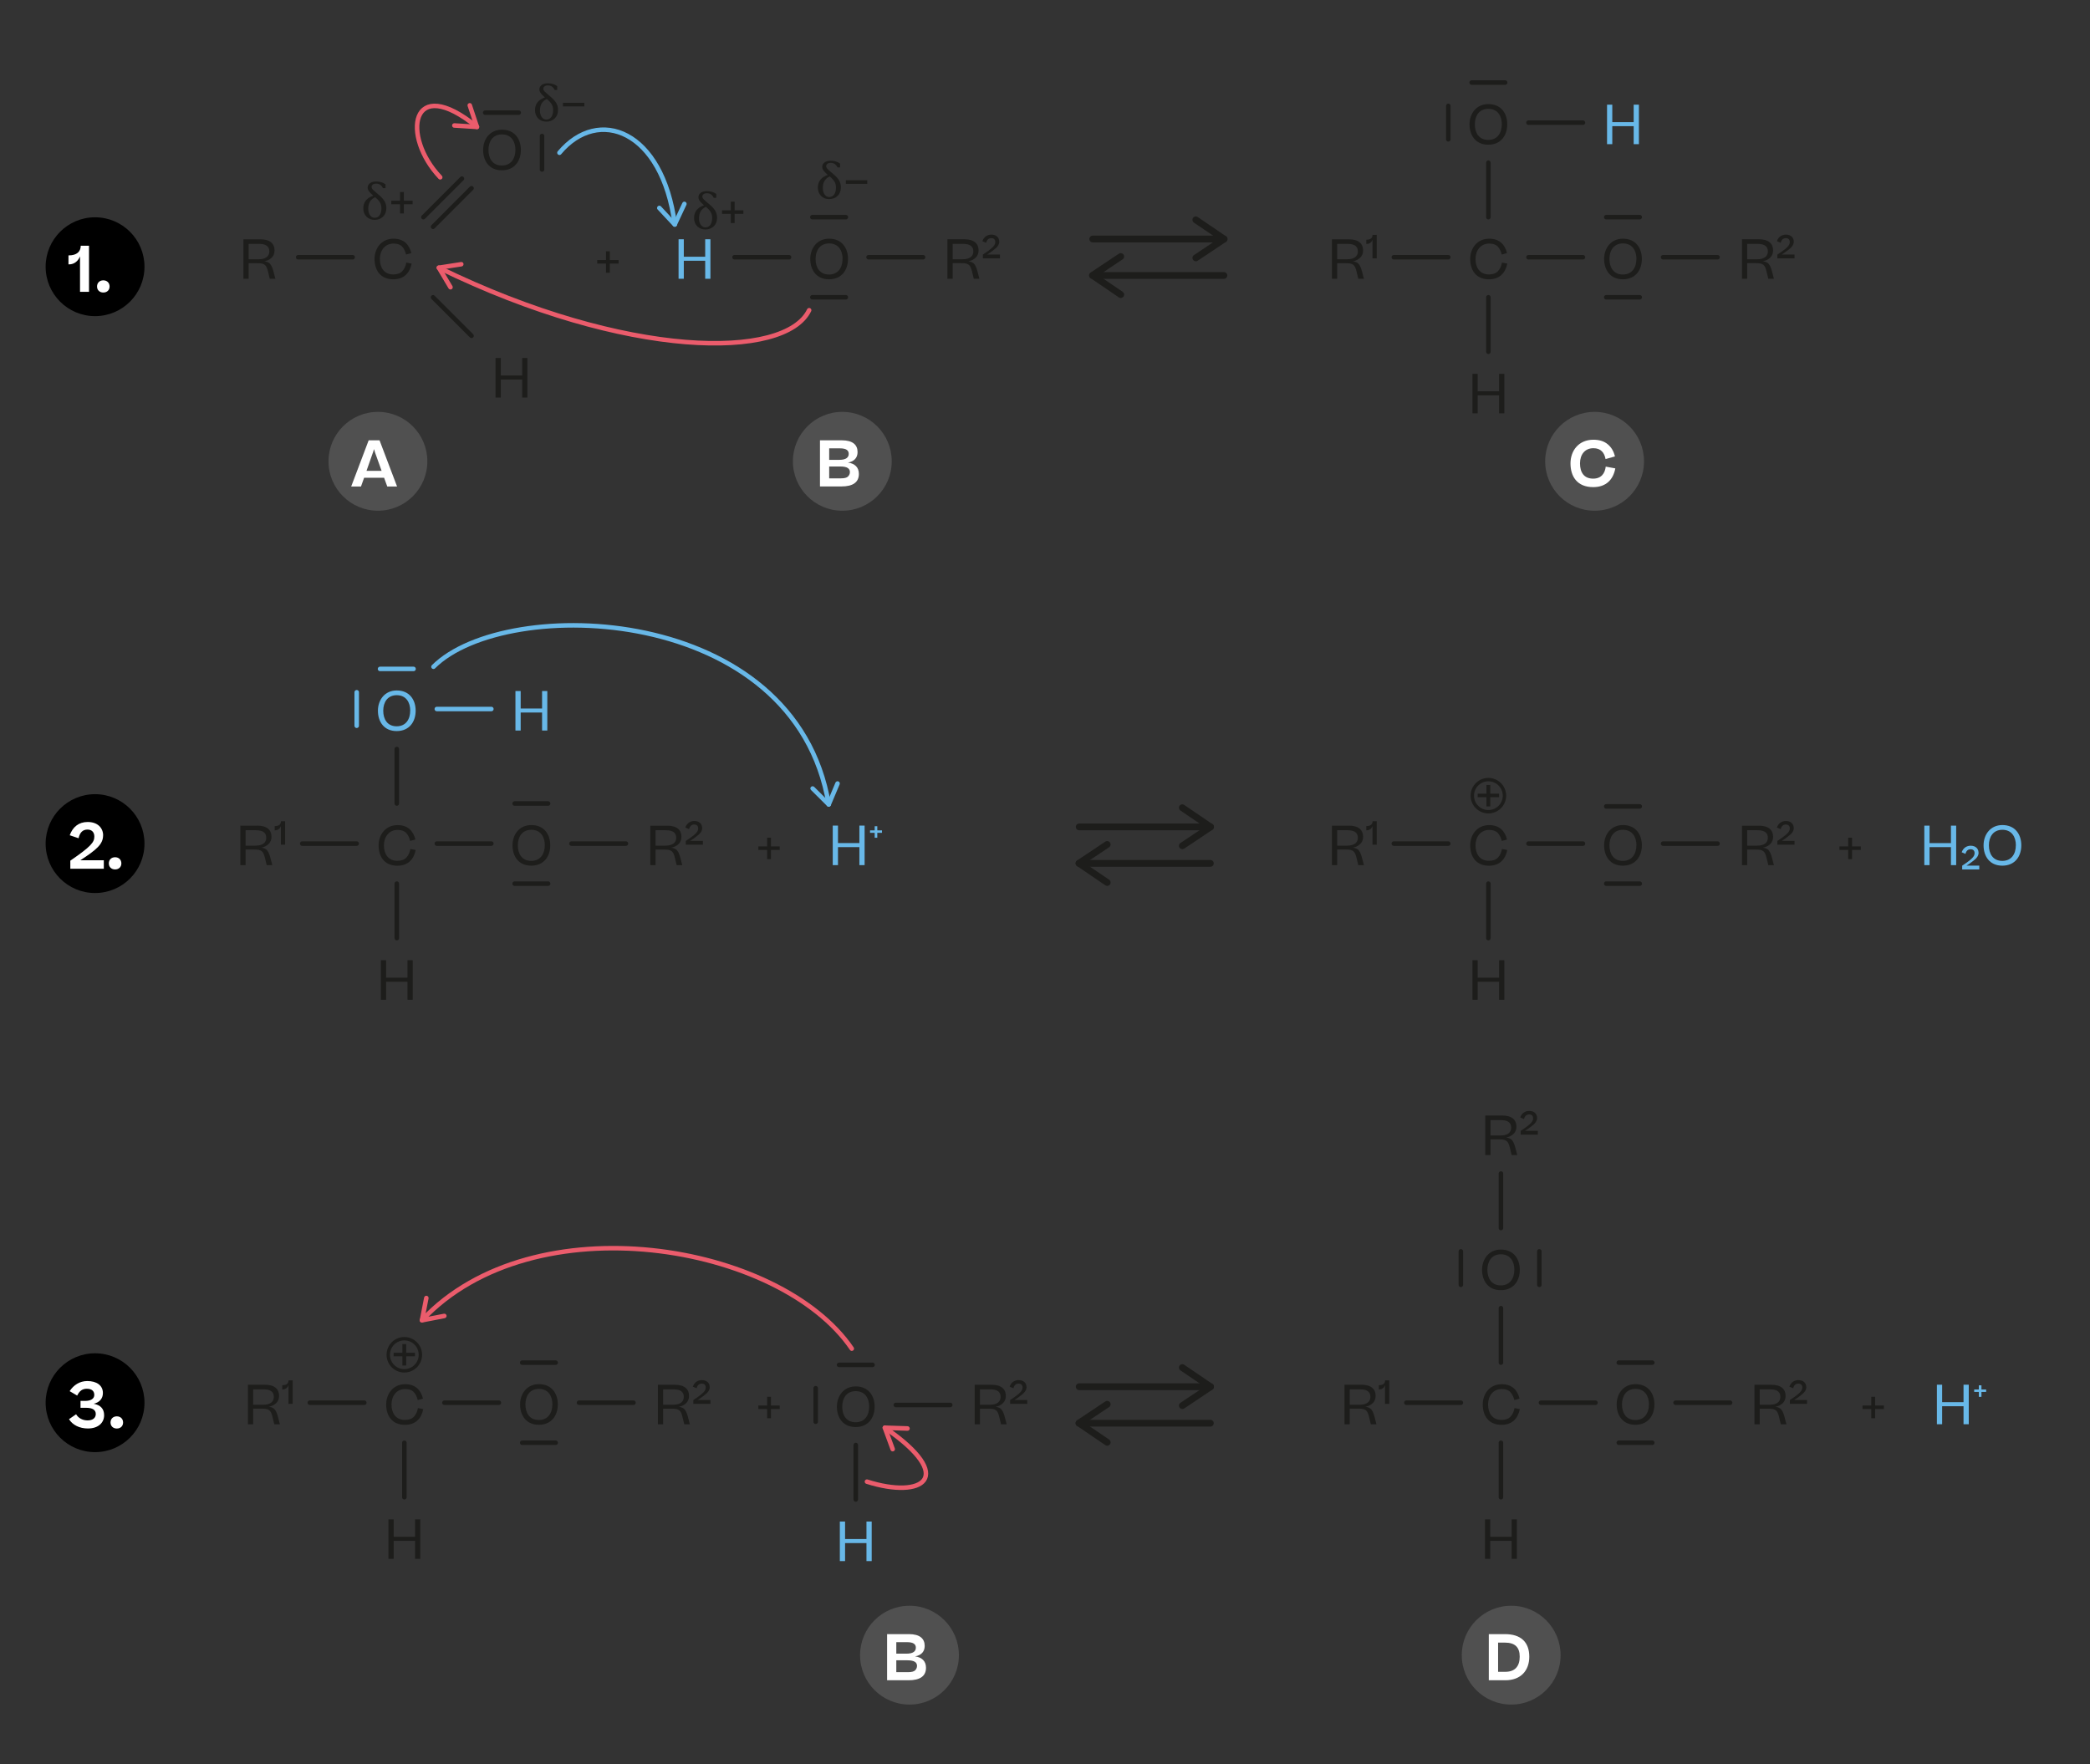 <?xml version="1.0" encoding="UTF-8"?>
<svg id="Camada_1" data-name="Camada 1" xmlns="http://www.w3.org/2000/svg" xmlns:xlink="http://www.w3.org/1999/xlink" viewBox="0 0 463.05 390.86">
  <rect x="0" y="0" width="463.05" height="390.86" fill="#333333" stroke="none"/>
  <defs>
    <style>
      .cls-1 {
        clip-path: url(#clippath-11);
      }

      .cls-2 {
        fill: #fff;
      }

      .cls-3 {
        clip-path: url(#clippath-2);
      }

      .cls-4 {
        clip-path: url(#clippath-13);
      }

      .cls-5 {
        stroke-miterlimit: 10;
        stroke-width: .75px;
      }

      .cls-5, .cls-6, .cls-7, .cls-8, .cls-9, .cls-10 {
        fill: none;
      }

      .cls-5, .cls-6, .cls-8 {
        stroke: #1d1d1b;
      }

      .cls-11 {
        clip-path: url(#clippath-15);
      }

      .cls-12 {
        clip-path: url(#clippath-6);
      }

      .cls-13 {
        clip-path: url(#clippath-7);
      }

      .cls-14 {
        clip-path: url(#clippath-1);
      }

      .cls-15 {
        clip-path: url(#clippath-4);
      }

      .cls-6 {
        stroke-width: 1.5px;
      }

      .cls-6, .cls-7, .cls-8, .cls-9 {
        stroke-linecap: round;
        stroke-linejoin: round;
      }

      .cls-16 {
        fill: #68b8e8;
      }

      .cls-17 {
        fill: #505050;
      }

      .cls-18 {
        clip-path: url(#clippath-12);
      }

      .cls-7 {
        stroke: #eb5c6c;
      }

      .cls-19 {
        clip-path: url(#clippath-9);
      }

      .cls-20 {
        clip-path: url(#clippath);
      }

      .cls-9 {
        stroke: #68b8e8;
      }

      .cls-21 {
        clip-path: url(#clippath-3);
      }

      .cls-22 {
        clip-path: url(#clippath-8);
      }

      .cls-23 {
        clip-path: url(#clippath-14);
      }

      .cls-24 {
        clip-path: url(#clippath-5);
      }

      .cls-25 {
        fill: #eb5c6c;
      }

      .cls-26 {
        clip-path: url(#clippath-10);
      }

      .cls-27 {
        fill: #1d1d1b;
      }
    </style>
    <clipPath id="clippath">
      <rect class="cls-10" x="72.77" y="91.25" width="21.91" height="21.91"/>
    </clipPath>
    <clipPath id="clippath-1">
      <rect class="cls-10" x="72.77" y="91.25" width="21.91" height="21.91"/>
    </clipPath>
    <clipPath id="clippath-2">
      <rect class="cls-10" x="175.66" y="91.25" width="21.91" height="21.91"/>
    </clipPath>
    <clipPath id="clippath-3">
      <rect class="cls-10" x="175.66" y="91.25" width="21.91" height="21.91"/>
    </clipPath>
    <clipPath id="clippath-4">
      <rect class="cls-10" x="190.54" y="355.74" width="21.91" height="21.91"/>
    </clipPath>
    <clipPath id="clippath-5">
      <rect class="cls-10" x="190.54" y="355.74" width="21.91" height="21.91"/>
    </clipPath>
    <clipPath id="clippath-6">
      <rect class="cls-10" x="323.85" y="355.74" width="21.91" height="21.91"/>
    </clipPath>
    <clipPath id="clippath-7">
      <rect class="cls-10" x="323.85" y="355.74" width="21.91" height="21.91"/>
    </clipPath>
    <clipPath id="clippath-8">
      <rect class="cls-10" x="10.1" y="48.13" width="21.91" height="21.91"/>
    </clipPath>
    <clipPath id="clippath-9">
      <rect class="cls-10" x="10.1" y="48.13" width="21.91" height="21.91"/>
    </clipPath>
    <clipPath id="clippath-10">
      <rect class="cls-10" x="10.1" y="175.94" width="21.91" height="21.91"/>
    </clipPath>
    <clipPath id="clippath-11">
      <rect class="cls-10" x="10.1" y="175.94" width="21.91" height="21.91"/>
    </clipPath>
    <clipPath id="clippath-12">
      <rect class="cls-10" x="10.1" y="299.81" width="21.91" height="21.91"/>
    </clipPath>
    <clipPath id="clippath-13">
      <rect class="cls-10" x="10.1" y="299.81" width="21.91" height="21.91"/>
    </clipPath>
    <clipPath id="clippath-14">
      <rect class="cls-10" x="342.33" y="91.25" width="21.91" height="21.91"/>
    </clipPath>
    <clipPath id="clippath-15">
      <rect class="cls-10" x="342.33" y="91.25" width="21.91" height="21.91"/>
    </clipPath>
  </defs>
  <g id="Number_Point" data-name="Number Point">
    <g class="cls-20">
      <g class="cls-14">
        <path class="cls-17" d="M94.68,102.2c0,6.05-4.9,10.95-10.95,10.95s-10.95-4.9-10.95-10.95,4.91-10.95,10.95-10.95,10.95,4.9,10.95,10.95"/>
      </g>
      <path class="cls-2" d="M77.81,107.78l3.87-10.23h2.41l3.88,10.23h-2.17l-.7-1.93h-4.43l-.69,1.93h-2.17Zm4.8-7.48l-1.41,4.02h3.35l-1.44-4.02-.24-.8-.25,.8Z"/>
    </g>
  </g>
  <g id="Number_Point-2" data-name="Number Point">
    <g class="cls-3">
      <g class="cls-21">
        <path class="cls-17" d="M197.57,102.2c0,6.05-4.9,10.95-10.95,10.95s-10.95-4.9-10.95-10.95,4.91-10.95,10.95-10.95,10.95,4.9,10.95,10.95"/>
      </g>
      <path class="cls-2" d="M181.67,107.78v-10.23h4.83c2.45,0,3.5,1.01,3.5,2.62,0,1.22-.73,2.07-2.13,2.31,1.51,.21,2.42,1.05,2.42,2.52,0,1.9-1.4,2.77-3.85,2.77h-4.78Zm2.04-8.45v2.55h2.24c1.5,0,2.09-.53,2.09-1.33,0-.74-.5-1.22-1.98-1.22h-2.35Zm0,4.02v2.63h2.56c.83,0,1.36-.14,1.62-.42,.27-.28,.41-.6,.41-.98,0-.77-.6-1.23-2.11-1.23h-2.48Z"/>
    </g>
  </g>
  <g id="Number_Point-3" data-name="Number Point">
    <g class="cls-15">
      <g class="cls-24">
        <path class="cls-17" d="M212.45,366.7c0,6.05-4.9,10.95-10.95,10.95s-10.95-4.9-10.95-10.95,4.91-10.95,10.95-10.95,10.95,4.9,10.95,10.95"/>
      </g>
      <path class="cls-2" d="M196.54,372.27v-10.23h4.83c2.45,0,3.5,1.01,3.5,2.62,0,1.22-.73,2.07-2.13,2.31,1.51,.21,2.42,1.05,2.42,2.52,0,1.91-1.4,2.77-3.85,2.77h-4.78Zm2.04-8.45v2.55h2.24c1.5,0,2.09-.53,2.09-1.33,0-.74-.5-1.22-1.98-1.22h-2.35Zm0,4.02v2.63h2.56c.83,0,1.36-.14,1.62-.42,.27-.28,.41-.6,.41-.98,0-.77-.6-1.23-2.11-1.23h-2.48Z"/>
    </g>
  </g>
  <g id="Number_Point-4" data-name="Number Point">
    <g class="cls-12">
      <g class="cls-13">
        <path class="cls-17" d="M345.76,366.7c0,6.05-4.9,10.95-10.95,10.95s-10.95-4.9-10.95-10.95,4.91-10.95,10.95-10.95,10.95,4.9,10.95,10.95"/>
      </g>
      <path class="cls-2" d="M329.85,372.27v-10.23h3.59c3.49,0,5.38,1.75,5.38,5,0,3.03-1.83,5.22-5.31,5.22h-3.66Zm2.06-8.35v6.47h1.6c2.2,0,3.19-1.29,3.19-3.35s-1.01-3.12-3.29-3.12h-1.5Z"/>
    </g>
  </g>
  <g id="Number_Point-5" data-name="Number Point">
    <g class="cls-22">
      <g class="cls-19">
        <path d="M32.01,59.09c0,6.05-4.9,10.95-10.95,10.95s-10.95-4.9-10.95-10.95,4.91-10.95,10.95-10.95,10.95,4.9,10.95,10.95"/>
      </g>
      <g>
        <path class="cls-2" d="M19.72,54.43v10.23h-1.99v-7.86c-.43,1.05-1.29,1.77-2.41,1.77h-.15v-1.99h.07c1.75,0,2.63-.8,2.65-2.14h1.83Z"/>
        <path class="cls-2" d="M21.5,63.47c0-.8,.56-1.36,1.39-1.36s1.39,.56,1.39,1.36-.56,1.34-1.39,1.34-1.39-.55-1.39-1.34Z"/>
      </g>
    </g>
  </g>
  <g id="Number_Point-6" data-name="Number Point">
    <g class="cls-26">
      <g class="cls-1">
        <path d="M32.01,186.9c0,6.05-4.9,10.95-10.95,10.95s-10.95-4.9-10.95-10.95,4.91-10.95,10.95-10.95,10.95,4.9,10.95,10.95"/>
      </g>
      <g>
        <path class="cls-2" d="M22.84,185.07c0,1.99-1.48,3.19-5.04,5.52h5.2v1.88h-7.42v-1.79c4.65-3.19,5.32-4.1,5.32-5.35,0-.95-.56-1.54-1.51-1.54-1.01,0-1.68,.57-1.98,1.92l-1.96-.66c.66-1.83,1.98-2.94,3.98-2.94,2.25,0,3.42,1.36,3.42,2.97Z"/>
        <path class="cls-2" d="M24.11,191.28c0-.8,.56-1.36,1.39-1.36s1.39,.56,1.39,1.36-.56,1.34-1.39,1.34-1.39-.55-1.39-1.34Z"/>
      </g>
    </g>
  </g>
  <g id="Number_Point-7" data-name="Number Point">
    <g class="cls-18">
      <g class="cls-4">
        <path d="M32.01,310.77c0,6.05-4.9,10.95-10.95,10.95s-10.95-4.9-10.95-10.95,4.91-10.95,10.95-10.95,10.95,4.9,10.95,10.95"/>
      </g>
      <g>
        <path class="cls-2" d="M16.86,313.33c.5,.83,1.41,1.36,2.54,1.36,1.19,0,1.82-.57,1.82-1.42,0-.91-.73-1.37-2.13-1.37h-1.25v-1.53h1.05c1.18,0,2-.45,2-1.33s-.59-1.36-1.65-1.36c-.97,0-1.62,.45-2.14,1.51l-1.67-.98c.88-1.36,2.24-2.24,3.91-2.24,2.05,0,3.46,.94,3.46,2.65,0,1.29-.8,2.09-2.03,2.38,1.46,.29,2.3,1.08,2.3,2.54,0,1.64-1.26,2.94-3.59,2.94-1.85,0-3.39-.76-4.19-2.06l1.57-1.09Z"/>
        <path class="cls-2" d="M24.49,315.15c0-.8,.56-1.36,1.39-1.36s1.39,.56,1.39,1.36-.56,1.34-1.39,1.34-1.39-.55-1.39-1.34Z"/>
      </g>
    </g>
  </g>
  <g id="Number_Point-8" data-name="Number Point">
    <g class="cls-23">
      <g class="cls-11">
        <path class="cls-17" d="M364.24,102.2c0,6.05-4.9,10.95-10.95,10.95s-10.95-4.9-10.95-10.95,4.91-10.95,10.95-10.95,10.95,4.9,10.95,10.95"/>
      </g>
      <path class="cls-2" d="M355.72,101.7c-.27-1.4-1.02-2.4-2.7-2.4-1.88,0-2.96,1.4-2.96,3.36s.85,3.38,2.91,3.38c1.82,0,2.61-1.18,2.79-2.66l2.12,.39c-.45,2.41-1.96,4.15-4.9,4.15-3.59,0-5.03-2.4-5.03-5.25s1.83-5.25,5.08-5.25c1.33,0,2.39,.34,3.19,1.02,.8,.67,1.32,1.57,1.58,2.68l-2.09,.59Z"/>
    </g>
  </g>
  <g>
    <line class="cls-6" x1="242.1" y1="52.95" x2="271.2" y2="52.95"/>
    <path class="cls-27" d="M264.94,57.88c-.24,0-.48-.12-.62-.33-.23-.34-.14-.81,.21-1.04l5.33-3.56-5.34-3.63c-.34-.23-.43-.7-.2-1.04,.24-.34,.7-.43,1.04-.2l6.26,4.26c.21,.14,.33,.37,.33,.62,0,.25-.13,.48-.33,.62l-6.26,4.18c-.13,.09-.27,.13-.42,.13Z"/>
  </g>
  <g>
    <line class="cls-6" x1="271.16" y1="61.03" x2="242.06" y2="61.03"/>
    <path class="cls-27" d="M248.31,56.09c.24,0,.48,.12,.62,.33,.23,.34,.14,.81-.21,1.04l-5.33,3.56,5.34,3.63c.34,.23,.43,.7,.2,1.04-.24,.34-.7,.43-1.04,.2l-6.26-4.26c-.21-.14-.33-.37-.33-.62,0-.25,.13-.48,.33-.62l6.26-4.18c.13-.09,.27-.13,.42-.13Z"/>
  </g>
  <g>
    <line class="cls-6" x1="239.1" y1="183.2" x2="268.2" y2="183.2"/>
    <path class="cls-27" d="M261.95,188.13c-.24,0-.48-.12-.62-.33-.23-.34-.14-.81,.21-1.04l5.33-3.56-5.34-3.63c-.34-.23-.43-.7-.2-1.04,.24-.34,.7-.43,1.04-.2l6.26,4.26c.21,.14,.33,.37,.33,.62,0,.25-.13,.48-.33,.62l-6.26,4.18c-.13,.09-.27,.13-.42,.13Z"/>
  </g>
  <g>
    <line class="cls-6" x1="268.16" y1="191.28" x2="239.06" y2="191.28"/>
    <path class="cls-27" d="M245.31,186.34c.24,0,.48,.12,.62,.33,.23,.34,.14,.81-.21,1.04l-5.33,3.56,5.34,3.63c.34,.23,.43,.7,.2,1.04-.24,.34-.7,.43-1.04,.2l-6.26-4.26c-.21-.14-.33-.37-.33-.62,0-.25,.13-.48,.33-.62l6.26-4.18c.13-.09,.27-.13,.42-.13Z"/>
  </g>
  <g>
    <line class="cls-6" x1="239.1" y1="307.23" x2="268.2" y2="307.23"/>
    <path class="cls-27" d="M261.95,312.16c-.24,0-.48-.12-.62-.33-.23-.34-.14-.81,.21-1.04l5.33-3.56-5.34-3.63c-.34-.23-.43-.7-.2-1.04,.24-.34,.7-.43,1.04-.2l6.26,4.26c.21,.14,.33,.37,.33,.62,0,.25-.13,.48-.33,.62l-6.26,4.18c-.13,.09-.27,.13-.42,.13Z"/>
  </g>
  <g>
    <line class="cls-6" x1="268.16" y1="315.31" x2="239.06" y2="315.31"/>
    <path class="cls-27" d="M245.31,310.37c.24,0,.48,.12,.62,.33,.23,.34,.14,.81-.21,1.04l-5.33,3.56,5.34,3.63c.34,.23,.43,.7,.2,1.04-.24,.34-.7,.43-1.04,.2l-6.26-4.26c-.21-.14-.33-.37-.33-.62,0-.25,.13-.48,.33-.62l6.26-4.18c.13-.09,.27-.13,.42-.13Z"/>
  </g>
  <line class="cls-8" x1="66.06" y1="56.99" x2="78.13" y2="56.99"/>
  <line class="cls-8" x1="95.94" y1="65.87" x2="104.47" y2="74.4"/>
  <path class="cls-27" d="M89.97,56.4c-.17-.74-.47-1.33-.89-1.78-.42-.44-1.04-.66-1.89-.66-1.93,0-3.03,1.56-3.03,3.42s.9,3.42,2.97,3.42c.89,0,1.56-.24,2.01-.73,.46-.49,.74-1.13,.88-1.9l1.18,.23c-.42,2.03-1.66,3.48-4.07,3.48-2.92,0-4.15-2.11-4.15-4.5s1.55-4.5,4.21-4.5c2.28,0,3.47,1.31,3.95,3.19l-1.16,.32Z"/>
  <path class="cls-27" d="M132.32,58.39v-.78h1.94v-1.93h.85v1.93h1.94v.78h-1.94v2.04h-.85v-2.04h-1.94Z"/>
  <path class="cls-27" d="M109.79,88.08v-8.76h1.16v3.87h4.74v-3.87h1.16v8.76h-1.16v-3.99h-4.74v3.99h-1.16Z"/>
  <g>
    <path class="cls-27" d="M82.69,43.35c-.49-.42-.81-.76-.98-1.02s-.25-.51-.25-.76c0-.4,.17-.73,.51-.98s.79-.38,1.37-.38c.82,0,1.51,.21,2.07,.63v.85h-.56c-.32-.67-.82-1.01-1.5-1.01-.33,0-.58,.07-.76,.22s-.26,.32-.26,.52c0,.18,.08,.36,.23,.54s.6,.57,1.33,1.18c.59,.49,1.02,.96,1.29,1.41s.41,.97,.41,1.58c0,.77-.24,1.4-.73,1.87s-1.11,.71-1.85,.71-1.36-.24-1.82-.71-.7-1.09-.7-1.84c0-1.37,.73-2.3,2.2-2.81Zm.42,.35c-1.02,.45-1.52,1.3-1.52,2.56,0,.59,.13,1.07,.4,1.44s.6,.55,1.02,.55c.47,0,.84-.19,1.1-.57s.4-.9,.4-1.54c0-.48-.11-.91-.33-1.29s-.57-.76-1.06-1.15Z"/>
    <path class="cls-27" d="M86.69,45.25v-.78h1.94v-1.93h.85v1.93h1.94v.78h-1.94v2.04h-.85v-2.04h-1.94Z"/>
  </g>
  <g>
    <path class="cls-27" d="M155.97,45.48c-.49-.42-.81-.76-.98-1.02s-.25-.51-.25-.76c0-.4,.17-.73,.51-.98s.79-.38,1.37-.38c.82,0,1.51,.21,2.07,.63v.85h-.56c-.32-.67-.82-1.01-1.5-1.01-.33,0-.58,.07-.76,.22s-.26,.32-.26,.52c0,.18,.08,.36,.23,.54s.6,.57,1.33,1.18c.59,.49,1.02,.96,1.29,1.41s.41,.97,.41,1.58c0,.77-.24,1.4-.73,1.87s-1.11,.71-1.85,.71-1.36-.24-1.82-.71-.7-1.09-.7-1.84c0-1.37,.73-2.3,2.2-2.81Zm.42,.35c-1.02,.45-1.52,1.3-1.52,2.56,0,.59,.13,1.07,.4,1.44s.6,.55,1.02,.55c.47,0,.84-.19,1.1-.57s.4-.9,.4-1.54c0-.48-.11-.91-.33-1.29s-.57-.76-1.06-1.15Z"/>
    <path class="cls-27" d="M159.97,47.38v-.78h1.94v-1.93h.85v1.93h1.94v.78h-1.94v2.04h-.85v-2.04h-1.94Z"/>
  </g>
  <g>
    <path class="cls-27" d="M120.73,21.59c-.49-.42-.81-.76-.98-1.02s-.25-.51-.25-.76c0-.4,.17-.73,.51-.98s.79-.38,1.37-.38c.82,0,1.51,.21,2.07,.63v.85h-.56c-.32-.67-.82-1.01-1.5-1.01-.33,0-.58,.07-.76,.22s-.26,.32-.26,.52c0,.18,.08,.36,.23,.54s.6,.57,1.33,1.18c.59,.49,1.02,.96,1.29,1.41s.41,.97,.41,1.58c0,.77-.24,1.4-.73,1.87s-1.11,.71-1.85,.71-1.36-.24-1.82-.71-.7-1.09-.7-1.84c0-1.37,.73-2.3,2.2-2.81Zm.42,.35c-1.02,.45-1.52,1.3-1.52,2.56,0,.59,.13,1.07,.4,1.44s.6,.55,1.02,.55c.47,0,.84-.19,1.1-.57s.4-.9,.4-1.54c0-.48-.11-.91-.33-1.29s-.57-.76-1.06-1.15Z"/>
    <path class="cls-27" d="M124.73,23.57v-.8h4.74v.8h-4.74Z"/>
  </g>
  <g>
    <path class="cls-27" d="M183.4,38.75c-.49-.42-.81-.76-.98-1.02s-.25-.51-.25-.76c0-.4,.17-.73,.51-.98s.79-.38,1.37-.38c.82,0,1.51,.21,2.07,.63v.85h-.56c-.32-.67-.82-1.01-1.5-1.01-.33,0-.58,.07-.76,.22s-.26,.32-.26,.52c0,.18,.08,.36,.23,.54s.6,.57,1.33,1.18c.59,.49,1.02,.96,1.29,1.41s.41,.97,.41,1.58c0,.77-.24,1.4-.73,1.87s-1.11,.71-1.85,.71-1.36-.24-1.82-.71-.7-1.09-.7-1.84c0-1.37,.73-2.3,2.2-2.81Zm.42,.35c-1.02,.45-1.52,1.3-1.52,2.56,0,.59,.13,1.07,.4,1.44s.6,.55,1.02,.55c.47,0,.84-.19,1.1-.57s.4-.9,.4-1.54c0-.48-.11-.91-.33-1.29s-.57-.76-1.06-1.15Z"/>
    <path class="cls-27" d="M187.4,40.73v-.8h4.74v.8h-4.74Z"/>
  </g>
  <line class="cls-8" x1="93.8" y1="48.11" x2="102.34" y2="39.57"/>
  <line class="cls-8" x1="95.94" y1="50.24" x2="104.47" y2="41.7"/>
  <path class="cls-27" d="M107.04,33.22c0-2.38,1.5-4.49,4.17-4.49,2.82,0,4.19,2.06,4.19,4.49s-1.39,4.51-4.21,4.51-4.15-2.1-4.15-4.51Zm7.16,0c0-1.9-.95-3.44-2.99-3.44s-2.99,1.57-2.99,3.44,.9,3.45,2.97,3.45,3-1.6,3-3.45Z"/>
  <path class="cls-27" d="M55.09,58.3v3.47h-1.16v-8.75h3.78c2.15,0,3.12,1,3.12,2.45,0,.68-.22,1.22-.66,1.64-.43,.41-.97,.67-1.62,.78,.44,.06,.79,.18,1.08,.38,.44,.34,.72,.95,.97,1.91l.41,1.59h-1.24l-.38-1.57c-.38-1.57-.77-1.89-2.43-1.89h-1.86Zm0-4.27v3.41h2.22c1.48,0,2.36-.61,2.36-1.73,0-1.06-.65-1.68-2.27-1.68h-2.32Z"/>
  <line class="cls-8" x1="308.81" y1="56.99" x2="320.88" y2="56.99"/>
  <line class="cls-8" x1="338.64" y1="56.99" x2="350.71" y2="56.99"/>
  <line class="cls-8" x1="329.76" y1="36.04" x2="329.76" y2="48.11"/>
  <line class="cls-8" x1="329.76" y1="65.86" x2="329.76" y2="77.93"/>
  <path class="cls-27" d="M332.72,56.4c-.17-.74-.47-1.33-.89-1.78-.42-.44-1.04-.66-1.89-.66-1.93,0-3.03,1.56-3.03,3.42s.9,3.42,2.97,3.42c.89,0,1.56-.24,2.01-.73,.46-.49,.74-1.13,.88-1.9l1.18,.23c-.42,2.03-1.66,3.48-4.07,3.48-2.92,0-4.15-2.11-4.15-4.5s1.55-4.5,4.21-4.5c2.28,0,3.47,1.31,3.95,3.19l-1.16,.32Z"/>
  <path class="cls-27" d="M325.58,27.55c0-2.37,1.5-4.49,4.17-4.49,2.82,0,4.19,2.06,4.19,4.49s-1.39,4.51-4.21,4.51-4.15-2.1-4.15-4.51Zm7.16,0c0-1.89-.95-3.44-2.99-3.44s-2.99,1.57-2.99,3.44,.9,3.45,2.97,3.45,3-1.59,3-3.45Z"/>
  <path class="cls-27" d="M326.23,91.58v-8.76h1.16v3.87h4.74v-3.87h1.16v8.76h-1.16v-3.99h-4.74v3.99h-1.16Z"/>
  <path class="cls-27" d="M355.4,57.37c0-2.37,1.5-4.49,4.17-4.49,2.82,0,4.19,2.06,4.19,4.49s-1.39,4.51-4.21,4.51-4.15-2.1-4.15-4.51Zm7.16,0c0-1.89-.95-3.44-2.99-3.44s-2.99,1.57-2.99,3.44,.9,3.45,2.97,3.45,3-1.59,3-3.45Z"/>
  <line class="cls-8" x1="338.64" y1="27.17" x2="350.71" y2="27.17"/>
  <path class="cls-16" d="M356.05,31.94v-8.75h1.16v3.87h4.74v-3.87h1.16v8.75h-1.16v-3.99h-4.74v3.99h-1.16Z"/>
  <g>
    <path class="cls-27" d="M296.26,58.3v3.47h-1.16v-8.75h3.78c2.15,0,3.12,1,3.12,2.45,0,.68-.22,1.22-.66,1.64-.43,.41-.97,.67-1.62,.78,.44,.06,.79,.18,1.08,.38,.44,.34,.72,.95,.97,1.91l.41,1.59h-1.24l-.38-1.57c-.38-1.57-.77-1.89-2.43-1.89h-1.86Zm0-4.27v3.41h2.22c1.48,0,2.36-.61,2.36-1.73,0-1.06-.65-1.68-2.27-1.68h-2.32Z"/>
    <path class="cls-27" d="M305.02,52.05v5.19h-.94v-4.15c-.2,.61-.67,.96-1.3,.96h-.07v-.94h.04c.88,0,1.34-.36,1.35-1.07h.91Z"/>
  </g>
  <g>
    <path class="cls-27" d="M211.07,58.3v3.47h-1.16v-8.76h3.78c2.15,0,3.12,1,3.12,2.45,0,.68-.22,1.22-.66,1.64-.43,.41-.97,.67-1.62,.78,.44,.06,.79,.18,1.08,.38,.44,.34,.72,.95,.97,1.91l.41,1.6h-1.24l-.38-1.57c-.38-1.57-.77-1.9-2.43-1.9h-1.86Zm0-4.27v3.41h2.22c1.48,0,2.36-.61,2.36-1.73,0-1.06-.65-1.68-2.27-1.68h-2.32Z"/>
    <path class="cls-27" d="M221.4,53.49c0,.73-.43,1.31-1.38,1.99-.37,.28-.79,.61-1.31,.91h2.84v.85h-3.79v-.84c.82-.54,1.44-.98,1.83-1.32,.73-.61,.92-1,.92-1.46,0-.53-.31-.86-.88-.86-.53,0-.95,.28-1.14,1.03l-.84-.36c.35-1,1.16-1.45,1.99-1.45,1.15,0,1.74,.7,1.74,1.51Z"/>
  </g>
  <line class="cls-8" x1="162.74" y1="56.99" x2="174.82" y2="56.99"/>
  <line class="cls-8" x1="192.43" y1="56.99" x2="204.51" y2="56.99"/>
  <g>
    <path class="cls-27" d="M387.1,58.3v3.47h-1.16v-8.76h3.78c2.15,0,3.12,1,3.12,2.45,0,.68-.22,1.22-.66,1.64-.43,.41-.97,.67-1.62,.78,.44,.06,.79,.18,1.08,.38,.44,.34,.72,.95,.97,1.91l.41,1.6h-1.24l-.38-1.57c-.38-1.57-.77-1.9-2.43-1.9h-1.86Zm0-4.27v3.41h2.22c1.48,0,2.36-.61,2.36-1.73,0-1.06-.65-1.68-2.27-1.68h-2.32Z"/>
    <path class="cls-27" d="M397.43,53.49c0,.73-.43,1.31-1.38,1.99-.37,.28-.79,.61-1.31,.91h2.84v.85h-3.79v-.84c.82-.54,1.44-.98,1.83-1.32,.73-.61,.92-1,.92-1.46,0-.53-.31-.86-.88-.86-.53,0-.95,.28-1.14,1.03l-.84-.36c.35-1,1.16-1.45,1.99-1.45,1.15,0,1.74,.7,1.74,1.51Z"/>
  </g>
  <line class="cls-8" x1="368.46" y1="56.99" x2="380.53" y2="56.99"/>
  <path class="cls-27" d="M179.52,57.37c0-2.38,1.5-4.49,4.17-4.49,2.82,0,4.19,2.06,4.19,4.49s-1.39,4.51-4.21,4.51-4.15-2.1-4.15-4.51Zm7.16,0c0-1.9-.95-3.44-2.99-3.44s-2.99,1.57-2.99,3.44,.9,3.45,2.97,3.45,3-1.6,3-3.45Z"/>
  <path class="cls-16" d="M150.34,61.76v-8.75h1.16v3.87h4.74v-3.87h1.16v8.75h-1.16v-3.99h-4.74v3.99h-1.16Z"/>
  <path class="cls-27" d="M168.02,188.3v-.78h1.94v-1.93h.85v1.93h1.94v.78h-1.94v2.04h-.85v-2.04h-1.94Z"/>
  <path class="cls-27" d="M168.02,312.17v-.78h1.94v-1.93h.85v1.93h1.94v.78h-1.94v2.04h-.85v-2.04h-1.94Z"/>
  <g>
    <path class="cls-16" d="M184.5,191.67v-8.76h1.16v3.87h4.74v-3.87h1.16v8.76h-1.16v-3.99h-4.74v3.99h-1.16Z"/>
    <path class="cls-16" d="M194.37,185.6h-.58v-1.09h-1.03v-.54h1.03v-.92h.58v.92h1.04v.54h-1.04v1.09Z"/>
  </g>
  <path class="cls-27" d="M407.54,188.3v-.78h1.94v-1.93h.85v1.93h1.94v.78h-1.94v2.04h-.85v-2.04h-1.94Z"/>
  <g>
    <path class="cls-16" d="M426.34,191.67v-8.75h1.16v3.87h4.74v-3.87h1.16v8.75h-1.16v-3.99h-4.74v3.99h-1.16Z"/>
    <path class="cls-16" d="M438.37,188.88c0,.73-.43,1.31-1.38,1.99-.37,.28-.79,.61-1.31,.91h2.84v.85h-3.79v-.84c.82-.54,1.44-.98,1.83-1.32,.73-.61,.92-1,.92-1.46,0-.53-.31-.86-.88-.86-.53,0-.95,.28-1.14,1.03l-.84-.36c.35-1,1.16-1.45,1.99-1.45,1.15,0,1.74,.7,1.74,1.51Z"/>
    <path class="cls-16" d="M439.47,187.28c0-2.37,1.5-4.49,4.17-4.49,2.82,0,4.19,2.06,4.19,4.49s-1.39,4.51-4.21,4.51-4.15-2.1-4.15-4.51Zm7.16,0c0-1.89-.95-3.44-2.99-3.44s-2.99,1.57-2.99,3.44,.9,3.45,2.97,3.45,3-1.59,3-3.45Z"/>
  </g>
  <line class="cls-8" x1="326.05" y1="18.29" x2="333.47" y2="18.29"/>
  <line class="cls-8" x1="355.87" y1="48.11" x2="363.29" y2="48.11"/>
  <line class="cls-8" x1="355.87" y1="65.86" x2="363.29" y2="65.86"/>
  <line class="cls-8" x1="179.98" y1="48.11" x2="187.4" y2="48.11"/>
  <line class="cls-8" x1="179.98" y1="65.86" x2="187.4" y2="65.86"/>
  <line class="cls-8" x1="320.88" y1="23.46" x2="320.88" y2="30.87"/>
  <line class="cls-8" x1="189.6" y1="320.14" x2="189.6" y2="332.21"/>
  <path class="cls-27" d="M185.42,311.65c0-2.37,1.5-4.49,4.17-4.49,2.82,0,4.19,2.06,4.19,4.49s-1.39,4.51-4.21,4.51-4.15-2.1-4.15-4.51Zm7.16,0c0-1.89-.95-3.44-2.99-3.44s-2.99,1.57-2.99,3.44,.9,3.45,2.97,3.45,3-1.59,3-3.45Z"/>
  <line class="cls-8" x1="198.47" y1="311.27" x2="210.54" y2="311.27"/>
  <path class="cls-16" d="M186.07,345.86v-8.76h1.16v3.87h4.74v-3.87h1.16v8.76h-1.16v-3.99h-4.74v3.99h-1.16Z"/>
  <line class="cls-8" x1="185.89" y1="302.39" x2="193.31" y2="302.39"/>
  <line class="cls-8" x1="180.72" y1="307.56" x2="180.72" y2="314.98"/>
  <line class="cls-8" x1="66.96" y1="186.9" x2="79.03" y2="186.9"/>
  <line class="cls-8" x1="96.78" y1="186.9" x2="108.86" y2="186.9"/>
  <line class="cls-8" x1="87.91" y1="165.95" x2="87.91" y2="178.02"/>
  <line class="cls-8" x1="87.91" y1="195.77" x2="87.91" y2="207.84"/>
  <path class="cls-27" d="M90.87,186.31c-.17-.74-.47-1.33-.89-1.78-.42-.44-1.04-.66-1.89-.66-1.93,0-3.03,1.56-3.03,3.42s.9,3.42,2.97,3.42c.89,0,1.56-.24,2.01-.73,.46-.49,.74-1.13,.88-1.89l1.18,.23c-.42,2.03-1.66,3.48-4.07,3.48-2.92,0-4.15-2.11-4.15-4.5s1.55-4.5,4.21-4.5c2.28,0,3.47,1.31,3.95,3.19l-1.16,.32Z"/>
  <path class="cls-16" d="M83.73,157.46c0-2.37,1.5-4.49,4.17-4.49,2.82,0,4.19,2.06,4.19,4.49s-1.39,4.51-4.21,4.51-4.15-2.1-4.15-4.51Zm7.16,0c0-1.89-.95-3.44-2.99-3.44s-2.99,1.57-2.99,3.44,.9,3.45,2.97,3.45,3-1.59,3-3.45Z"/>
  <path class="cls-27" d="M84.38,221.5v-8.76h1.16v3.87h4.74v-3.87h1.16v8.76h-1.16v-3.99h-4.74v3.99h-1.16Z"/>
  <path class="cls-27" d="M113.55,187.28c0-2.38,1.5-4.49,4.17-4.49,2.82,0,4.19,2.06,4.19,4.49s-1.39,4.51-4.21,4.51-4.15-2.1-4.15-4.51Zm7.16,0c0-1.9-.95-3.44-2.99-3.44s-2.99,1.57-2.99,3.44,.9,3.45,2.97,3.45,3-1.6,3-3.45Z"/>
  <line class="cls-9" x1="96.78" y1="157.08" x2="108.86" y2="157.08"/>
  <path class="cls-16" d="M114.2,161.85v-8.75h1.16v3.87h4.74v-3.87h1.16v8.75h-1.16v-3.99h-4.74v3.99h-1.16Z"/>
  <g>
    <path class="cls-27" d="M54.41,188.21v3.47h-1.16v-8.76h3.78c2.15,0,3.12,1,3.12,2.45,0,.68-.22,1.22-.66,1.64-.43,.41-.97,.67-1.62,.78,.44,.06,.79,.18,1.08,.38,.44,.33,.72,.95,.97,1.91l.41,1.6h-1.24l-.38-1.57c-.38-1.57-.77-1.9-2.43-1.9h-1.86Zm0-4.27v3.41h2.22c1.48,0,2.36-.61,2.36-1.73,0-1.06-.65-1.68-2.27-1.68h-2.32Z"/>
    <path class="cls-27" d="M63.17,181.96v5.19h-.94v-4.15c-.2,.61-.67,.96-1.3,.96h-.07v-.94h.04c.88,0,1.34-.36,1.35-1.07h.91Z"/>
  </g>
  <g>
    <path class="cls-27" d="M145.24,188.21v3.47h-1.16v-8.75h3.78c2.15,0,3.12,1,3.12,2.45,0,.68-.22,1.22-.66,1.64-.43,.41-.97,.67-1.62,.78,.44,.06,.79,.18,1.08,.38,.44,.34,.72,.95,.97,1.91l.41,1.59h-1.24l-.38-1.57c-.38-1.57-.77-1.89-2.43-1.89h-1.86Zm0-4.27v3.41h2.22c1.48,0,2.36-.61,2.36-1.73,0-1.06-.65-1.68-2.27-1.68h-2.32Z"/>
    <path class="cls-27" d="M155.58,183.4c0,.73-.43,1.31-1.38,1.99-.37,.28-.79,.61-1.31,.91h2.84v.85h-3.79v-.84c.82-.54,1.44-.98,1.83-1.32,.73-.61,.92-1,.92-1.46,0-.53-.31-.86-.88-.86-.53,0-.95,.28-1.14,1.03l-.84-.36c.35-1,1.16-1.45,1.99-1.45,1.15,0,1.74,.7,1.74,1.51Z"/>
  </g>
  <line class="cls-8" x1="126.61" y1="186.9" x2="138.68" y2="186.9"/>
  <line class="cls-9" x1="84.2" y1="148.2" x2="91.62" y2="148.2"/>
  <line class="cls-8" x1="114.02" y1="178.02" x2="121.44" y2="178.02"/>
  <line class="cls-8" x1="114.02" y1="195.77" x2="121.44" y2="195.77"/>
  <line class="cls-8" x1="308.81" y1="186.9" x2="320.88" y2="186.9"/>
  <line class="cls-8" x1="338.64" y1="186.9" x2="350.71" y2="186.9"/>
  <line class="cls-8" x1="329.76" y1="195.77" x2="329.76" y2="207.84"/>
  <path class="cls-27" d="M332.72,186.31c-.17-.74-.47-1.33-.89-1.78-.42-.44-1.04-.66-1.89-.66-1.93,0-3.03,1.56-3.03,3.42s.9,3.42,2.97,3.42c.89,0,1.56-.24,2.01-.73,.46-.49,.74-1.13,.88-1.89l1.18,.23c-.42,2.03-1.66,3.48-4.07,3.48-2.92,0-4.15-2.11-4.15-4.5s1.55-4.5,4.21-4.5c2.28,0,3.47,1.31,3.95,3.19l-1.16,.32Z"/>
  <path class="cls-27" d="M326.23,221.5v-8.76h1.16v3.87h4.74v-3.87h1.16v8.76h-1.16v-3.99h-4.74v3.99h-1.16Z"/>
  <path class="cls-27" d="M355.4,187.28c0-2.38,1.5-4.49,4.17-4.49,2.82,0,4.19,2.06,4.19,4.49s-1.39,4.51-4.21,4.51-4.15-2.1-4.15-4.51Zm7.16,0c0-1.9-.95-3.44-2.99-3.44s-2.99,1.57-2.99,3.44,.9,3.45,2.97,3.45,3-1.6,3-3.45Z"/>
  <g>
    <path class="cls-27" d="M296.26,188.21v3.47h-1.16v-8.76h3.78c2.15,0,3.12,1,3.12,2.45,0,.68-.22,1.22-.66,1.64-.43,.41-.97,.67-1.62,.78,.44,.06,.79,.18,1.08,.38,.44,.33,.72,.95,.97,1.91l.41,1.6h-1.24l-.38-1.57c-.38-1.57-.77-1.9-2.43-1.9h-1.86Zm0-4.27v3.41h2.22c1.48,0,2.36-.61,2.36-1.73,0-1.06-.65-1.68-2.27-1.68h-2.32Z"/>
    <path class="cls-27" d="M305.02,181.96v5.19h-.94v-4.15c-.2,.61-.67,.96-1.3,.96h-.07v-.94h.04c.88,0,1.34-.36,1.35-1.07h.91Z"/>
  </g>
  <g>
    <path class="cls-27" d="M387.1,188.21v3.47h-1.16v-8.75h3.78c2.15,0,3.12,1,3.12,2.45,0,.68-.22,1.22-.66,1.64-.43,.41-.97,.67-1.62,.78,.44,.06,.79,.18,1.08,.38,.44,.34,.72,.95,.97,1.91l.41,1.59h-1.24l-.38-1.57c-.38-1.57-.77-1.89-2.43-1.89h-1.86Zm0-4.27v3.41h2.22c1.48,0,2.36-.61,2.36-1.73,0-1.06-.65-1.68-2.27-1.68h-2.32Z"/>
    <path class="cls-27" d="M397.43,183.4c0,.73-.43,1.31-1.38,1.99-.37,.28-.79,.61-1.31,.91h2.84v.85h-3.79v-.84c.82-.54,1.44-.98,1.83-1.32,.73-.61,.92-1,.92-1.46,0-.53-.31-.86-.88-.86-.53,0-.95,.28-1.14,1.03l-.84-.36c.35-1,1.16-1.45,1.99-1.45,1.15,0,1.74,.7,1.74,1.51Z"/>
  </g>
  <line class="cls-8" x1="368.46" y1="186.9" x2="380.53" y2="186.9"/>
  <line class="cls-8" x1="355.87" y1="195.77" x2="363.29" y2="195.77"/>
  <line class="cls-8" x1="355.87" y1="178.66" x2="363.29" y2="178.66"/>
  <line class="cls-9" x1="79.03" y1="153.37" x2="79.03" y2="160.79"/>
  <path class="cls-27" d="M412.65,312.17v-.78h1.94v-1.93h.85v1.93h1.94v.78h-1.94v2.04h-.85v-2.04h-1.94Z"/>
  <g>
    <path class="cls-16" d="M429.13,315.54v-8.76h1.16v3.87h4.74v-3.87h1.16v8.76h-1.16v-3.99h-4.74v3.99h-1.16Z"/>
    <path class="cls-16" d="M439,309.47h-.58v-1.09h-1.03v-.54h1.03v-.92h.58v.92h1.04v.54h-1.04v1.09Z"/>
  </g>
  <line class="cls-8" x1="311.59" y1="310.77" x2="323.66" y2="310.77"/>
  <line class="cls-8" x1="341.41" y1="310.77" x2="353.49" y2="310.77"/>
  <line class="cls-8" x1="332.54" y1="289.82" x2="332.54" y2="301.89"/>
  <line class="cls-8" x1="332.54" y1="260" x2="332.54" y2="272.07"/>
  <line class="cls-8" x1="332.54" y1="319.64" x2="332.54" y2="331.71"/>
  <path class="cls-27" d="M335.5,310.18c-.17-.74-.47-1.33-.89-1.78-.42-.44-1.04-.66-1.89-.66-1.93,0-3.03,1.56-3.03,3.42s.9,3.42,2.97,3.42c.89,0,1.56-.24,2.01-.73,.46-.49,.74-1.13,.88-1.89l1.18,.23c-.42,2.03-1.66,3.48-4.07,3.48-2.92,0-4.15-2.11-4.15-4.5s1.55-4.5,4.21-4.5c2.28,0,3.47,1.31,3.95,3.19l-1.16,.32Z"/>
  <path class="cls-27" d="M328.36,281.33c0-2.38,1.5-4.49,4.17-4.49,2.82,0,4.19,2.06,4.19,4.49s-1.39,4.51-4.21,4.51-4.15-2.1-4.15-4.51Zm7.16,0c0-1.89-.95-3.44-2.99-3.44s-2.99,1.57-2.99,3.44,.9,3.45,2.97,3.45,3-1.59,3-3.45Z"/>
  <path class="cls-27" d="M329.01,345.36v-8.75h1.16v3.87h4.74v-3.87h1.16v8.75h-1.16v-3.99h-4.74v3.99h-1.16Z"/>
  <path class="cls-27" d="M358.18,311.15c0-2.38,1.5-4.49,4.17-4.49,2.82,0,4.19,2.06,4.19,4.49s-1.39,4.51-4.21,4.51-4.15-2.1-4.15-4.51Zm7.16,0c0-1.9-.95-3.44-2.99-3.44s-2.99,1.57-2.99,3.44,.9,3.45,2.97,3.45,3-1.6,3-3.45Z"/>
  <g>
    <path class="cls-27" d="M299.04,312.08v3.47h-1.16v-8.76h3.78c2.15,0,3.12,1,3.12,2.45,0,.68-.22,1.22-.66,1.64-.43,.41-.97,.67-1.62,.78,.44,.06,.79,.18,1.08,.38,.44,.33,.72,.95,.97,1.91l.41,1.6h-1.24l-.38-1.57c-.38-1.57-.77-1.9-2.43-1.9h-1.86Zm0-4.27v3.41h2.22c1.48,0,2.36-.61,2.36-1.73,0-1.06-.65-1.68-2.27-1.68h-2.32Z"/>
    <path class="cls-27" d="M307.8,305.83v5.19h-.94v-4.15c-.2,.61-.67,.96-1.3,.96h-.07v-.94h.04c.88,0,1.34-.36,1.35-1.07h.91Z"/>
  </g>
  <g>
    <path class="cls-27" d="M389.87,312.08v3.47h-1.16v-8.75h3.78c2.15,0,3.12,1,3.12,2.45,0,.68-.22,1.22-.66,1.64-.43,.41-.97,.67-1.62,.78,.44,.06,.79,.18,1.08,.38,.44,.34,.72,.95,.97,1.91l.41,1.59h-1.24l-.38-1.57c-.38-1.57-.77-1.89-2.43-1.89h-1.86Zm0-4.27v3.41h2.22c1.48,0,2.36-.61,2.36-1.73,0-1.06-.65-1.68-2.27-1.68h-2.32Z"/>
    <path class="cls-27" d="M400.2,307.27c0,.73-.43,1.31-1.38,1.99-.37,.28-.79,.61-1.31,.91h2.84v.85h-3.79v-.84c.82-.54,1.44-.98,1.83-1.32,.73-.61,.92-1,.92-1.46,0-.53-.31-.86-.88-.86-.53,0-.95,.28-1.14,1.03l-.84-.36c.35-1,1.16-1.45,1.99-1.45,1.15,0,1.74,.7,1.74,1.51Z"/>
  </g>
  <g>
    <path class="cls-27" d="M330.23,252.43v3.47h-1.16v-8.76h3.78c2.15,0,3.12,1,3.12,2.45,0,.68-.22,1.22-.66,1.64-.43,.41-.97,.67-1.62,.78,.44,.06,.79,.18,1.08,.38,.44,.34,.72,.95,.97,1.91l.41,1.6h-1.24l-.38-1.57c-.38-1.57-.77-1.9-2.43-1.9h-1.86Zm0-4.27v3.41h2.22c1.48,0,2.36-.61,2.36-1.73,0-1.06-.65-1.68-2.27-1.68h-2.32Z"/>
    <path class="cls-27" d="M340.56,247.63c0,.73-.43,1.31-1.38,1.99-.37,.28-.79,.61-1.31,.91h2.84v.85h-3.79v-.84c.82-.54,1.44-.98,1.83-1.32,.73-.61,.92-1,.92-1.46,0-.53-.31-.86-.88-.86-.53,0-.95,.28-1.14,1.03l-.84-.36c.35-1,1.16-1.45,1.99-1.45,1.15,0,1.74,.7,1.74,1.51Z"/>
  </g>
  <line class="cls-8" x1="371.23" y1="310.77" x2="383.31" y2="310.77"/>
  <line class="cls-8" x1="358.65" y1="301.89" x2="366.07" y2="301.89"/>
  <line class="cls-8" x1="358.65" y1="319.64" x2="366.07" y2="319.64"/>
  <line class="cls-8" x1="323.66" y1="277.24" x2="323.66" y2="284.65"/>
  <line class="cls-8" x1="341.05" y1="277.24" x2="341.05" y2="284.65"/>
  <line class="cls-8" x1="120.09" y1="30.13" x2="120.09" y2="37.55"/>
  <line class="cls-8" x1="114.92" y1="24.96" x2="107.5" y2="24.96"/>
  <g>
    <path class="cls-7" d="M97.53,39.28c-8.63-9.07-6.66-23.22,8.15-11.17"/>
    <path class="cls-25" d="M100.36,28.2c-.13-.1-.21-.26-.2-.43,.02-.28,.25-.48,.53-.47l4.27,.27-1.36-4.08c-.09-.26,.06-.55,.32-.63,.26-.09,.55,.06,.63,.32l1.59,4.79c.05,.16,.02,.33-.08,.46-.1,.13-.26,.2-.43,.19l-5.01-.32c-.1,0-.2-.04-.27-.1Z"/>
  </g>
  <g>
    <path class="cls-7" d="M192.08,328.26c12.32,3.92,20.05-.91,3.97-11.94"/>
    <path class="cls-25" d="M201.35,316.09c.13,.09,.21,.25,.21,.42,0,.28-.24,.49-.52,.48l-4.27-.14,1.48,4.04c.1,.26-.04,.55-.3,.64-.26,.09-.55-.04-.64-.3l-1.74-4.74c-.06-.16-.03-.33,.06-.47,.1-.13,.26-.21,.42-.21l5.01,.16c.1,0,.2,.04,.28,.09Z"/>
  </g>
  <g>
    <path class="cls-9" d="M123.95,33.84c8.62-10.3,22.83-5.03,25.56,15.9"/>
    <path class="cls-16" d="M145.59,46.15c-.03-.16,.03-.33,.15-.45,.2-.19,.52-.18,.71,.03l2.91,3.13,1.82-3.9c.12-.25,.42-.36,.66-.24,.25,.12,.36,.42,.24,.66l-2.14,4.57c-.07,.15-.21,.26-.38,.28-.16,.03-.33-.03-.44-.15l-3.42-3.67c-.07-.08-.11-.17-.13-.26Z"/>
  </g>
  <g>
    <path class="cls-9" d="M96.04,147.72c16.06-16.02,80.14-14.11,87.57,30.51"/>
    <path class="cls-16" d="M179.55,174.79c-.03-.16,.01-.33,.14-.45,.19-.2,.51-.2,.71,0l3.03,3.02,1.67-3.97c.11-.25,.4-.37,.66-.27,.26,.11,.37,.4,.27,.65l-1.96,4.65c-.06,.15-.2,.26-.36,.3-.16,.03-.33-.02-.45-.14l-3.56-3.54c-.07-.07-.12-.16-.14-.26Z"/>
  </g>
  <g>
    <path class="cls-7" d="M179.27,68.73c-5.3,11-40.34,10.93-82.04-9.42"/>
    <path class="cls-25" d="M102.41,58.08c.15,.07,.26,.21,.28,.38,.04,.27-.14,.53-.42,.57l-4.23,.65,2.2,3.7c.14,.24,.06,.54-.17,.69-.24,.14-.55,.06-.69-.17l-2.58-4.33c-.09-.14-.09-.32-.02-.47,.07-.15,.21-.26,.38-.28l4.96-.77c.1-.02,.2,0,.29,.04Z"/>
  </g>
  <g>
    <path class="cls-7" d="M188.72,298.79c-15.93-23.38-70.48-32.67-95.23-6.3"/>
    <path class="cls-25" d="M94.1,287.22c.11-.11,.28-.17,.45-.14,.27,.05,.45,.32,.4,.59l-.82,4.2,4.22-.82c.27-.05,.53,.13,.59,.4,.05,.27-.13,.53-.4,.59l-4.95,.96c-.16,.03-.33-.02-.45-.14-.12-.12-.17-.29-.14-.45l.96-4.92c.02-.1,.07-.19,.14-.26Z"/>
  </g>
  <path class="cls-27" d="M327.39,176.62v-.78h1.94v-1.93h.85v1.93h1.94v.78h-1.94v2.04h-.85v-2.04h-1.94Z"/>
  <circle class="cls-5" cx="329.76" cy="176.28" r="3.56"/>
  <line class="cls-8" x1="68.64" y1="310.77" x2="80.71" y2="310.77"/>
  <line class="cls-8" x1="98.46" y1="310.77" x2="110.53" y2="310.77"/>
  <line class="cls-8" x1="89.59" y1="319.64" x2="89.59" y2="331.71"/>
  <path class="cls-27" d="M92.55,310.18c-.17-.74-.47-1.33-.89-1.78-.42-.44-1.04-.66-1.89-.66-1.93,0-3.03,1.56-3.03,3.42s.9,3.42,2.97,3.42c.89,0,1.56-.24,2.01-.73,.46-.49,.74-1.13,.88-1.89l1.18,.23c-.42,2.03-1.66,3.48-4.07,3.48-2.92,0-4.15-2.11-4.15-4.5s1.55-4.5,4.21-4.5c2.28,0,3.47,1.31,3.95,3.19l-1.16,.32Z"/>
  <path class="cls-27" d="M86.06,345.36v-8.75h1.16v3.87h4.74v-3.87h1.16v8.75h-1.16v-3.99h-4.74v3.99h-1.16Z"/>
  <path class="cls-27" d="M115.23,311.15c0-2.38,1.5-4.49,4.17-4.49,2.82,0,4.19,2.06,4.19,4.49s-1.39,4.51-4.21,4.51-4.15-2.1-4.15-4.51Zm7.16,0c0-1.9-.95-3.44-2.99-3.44s-2.99,1.57-2.99,3.44,.9,3.45,2.97,3.45,3-1.6,3-3.45Z"/>
  <g>
    <path class="cls-27" d="M56.09,312.08v3.47h-1.16v-8.76h3.78c2.15,0,3.12,1,3.12,2.45,0,.68-.22,1.22-.66,1.64-.43,.41-.97,.67-1.62,.78,.44,.06,.79,.18,1.08,.38,.44,.33,.72,.95,.97,1.91l.41,1.6h-1.24l-.38-1.57c-.38-1.57-.77-1.9-2.43-1.9h-1.86Zm0-4.27v3.41h2.22c1.48,0,2.36-.61,2.36-1.73,0-1.06-.65-1.68-2.27-1.68h-2.32Z"/>
    <path class="cls-27" d="M64.85,305.83v5.19h-.94v-4.15c-.2,.61-.67,.96-1.3,.96h-.07v-.94h.04c.88,0,1.34-.36,1.35-1.07h.91Z"/>
  </g>
  <g>
    <path class="cls-27" d="M146.92,312.08v3.47h-1.16v-8.75h3.78c2.15,0,3.12,1,3.12,2.45,0,.68-.22,1.22-.66,1.64-.43,.41-.97,.67-1.62,.78,.44,.06,.79,.18,1.08,.38,.44,.34,.72,.95,.97,1.91l.41,1.59h-1.24l-.38-1.57c-.38-1.57-.77-1.89-2.43-1.89h-1.86Zm0-4.27v3.41h2.22c1.48,0,2.36-.61,2.36-1.73,0-1.06-.65-1.68-2.27-1.68h-2.32Z"/>
    <path class="cls-27" d="M157.25,307.27c0,.73-.43,1.31-1.38,1.99-.37,.28-.79,.61-1.31,.91h2.84v.85h-3.79v-.84c.82-.54,1.44-.98,1.83-1.32,.73-.61,.92-1,.92-1.46,0-.53-.31-.86-.88-.86-.53,0-.95,.28-1.14,1.03l-.84-.36c.35-1,1.16-1.45,1.99-1.45,1.15,0,1.74,.7,1.74,1.51Z"/>
  </g>
  <g>
    <path class="cls-27" d="M217.11,312.08v3.47h-1.16v-8.75h3.78c2.15,0,3.12,1,3.12,2.45,0,.68-.22,1.22-.66,1.64-.43,.41-.97,.67-1.62,.78,.44,.06,.79,.18,1.08,.38,.44,.34,.72,.95,.97,1.91l.41,1.59h-1.24l-.38-1.57c-.38-1.57-.77-1.89-2.43-1.89h-1.86Zm0-4.27v3.41h2.22c1.48,0,2.36-.61,2.36-1.73,0-1.06-.65-1.68-2.27-1.68h-2.32Z"/>
    <path class="cls-27" d="M227.44,307.27c0,.73-.43,1.31-1.38,1.99-.37,.28-.79,.61-1.31,.91h2.84v.85h-3.79v-.84c.82-.54,1.44-.98,1.83-1.32,.73-.61,.92-1,.92-1.46,0-.53-.31-.86-.88-.86-.53,0-.95,.28-1.14,1.03l-.84-.36c.35-1,1.16-1.45,1.99-1.45,1.15,0,1.74,.7,1.74,1.51Z"/>
  </g>
  <line class="cls-8" x1="128.28" y1="310.77" x2="140.35" y2="310.77"/>
  <line class="cls-8" x1="115.7" y1="319.64" x2="123.11" y2="319.64"/>
  <line class="cls-8" x1="115.7" y1="301.89" x2="123.11" y2="301.89"/>
  <path class="cls-27" d="M87.21,300.49v-.78h1.94v-1.93h.85v1.93h1.94v.78h-1.94v2.04h-.85v-2.04h-1.94Z"/>
  <circle class="cls-5" cx="89.58" cy="300.15" r="3.56"/>
</svg>